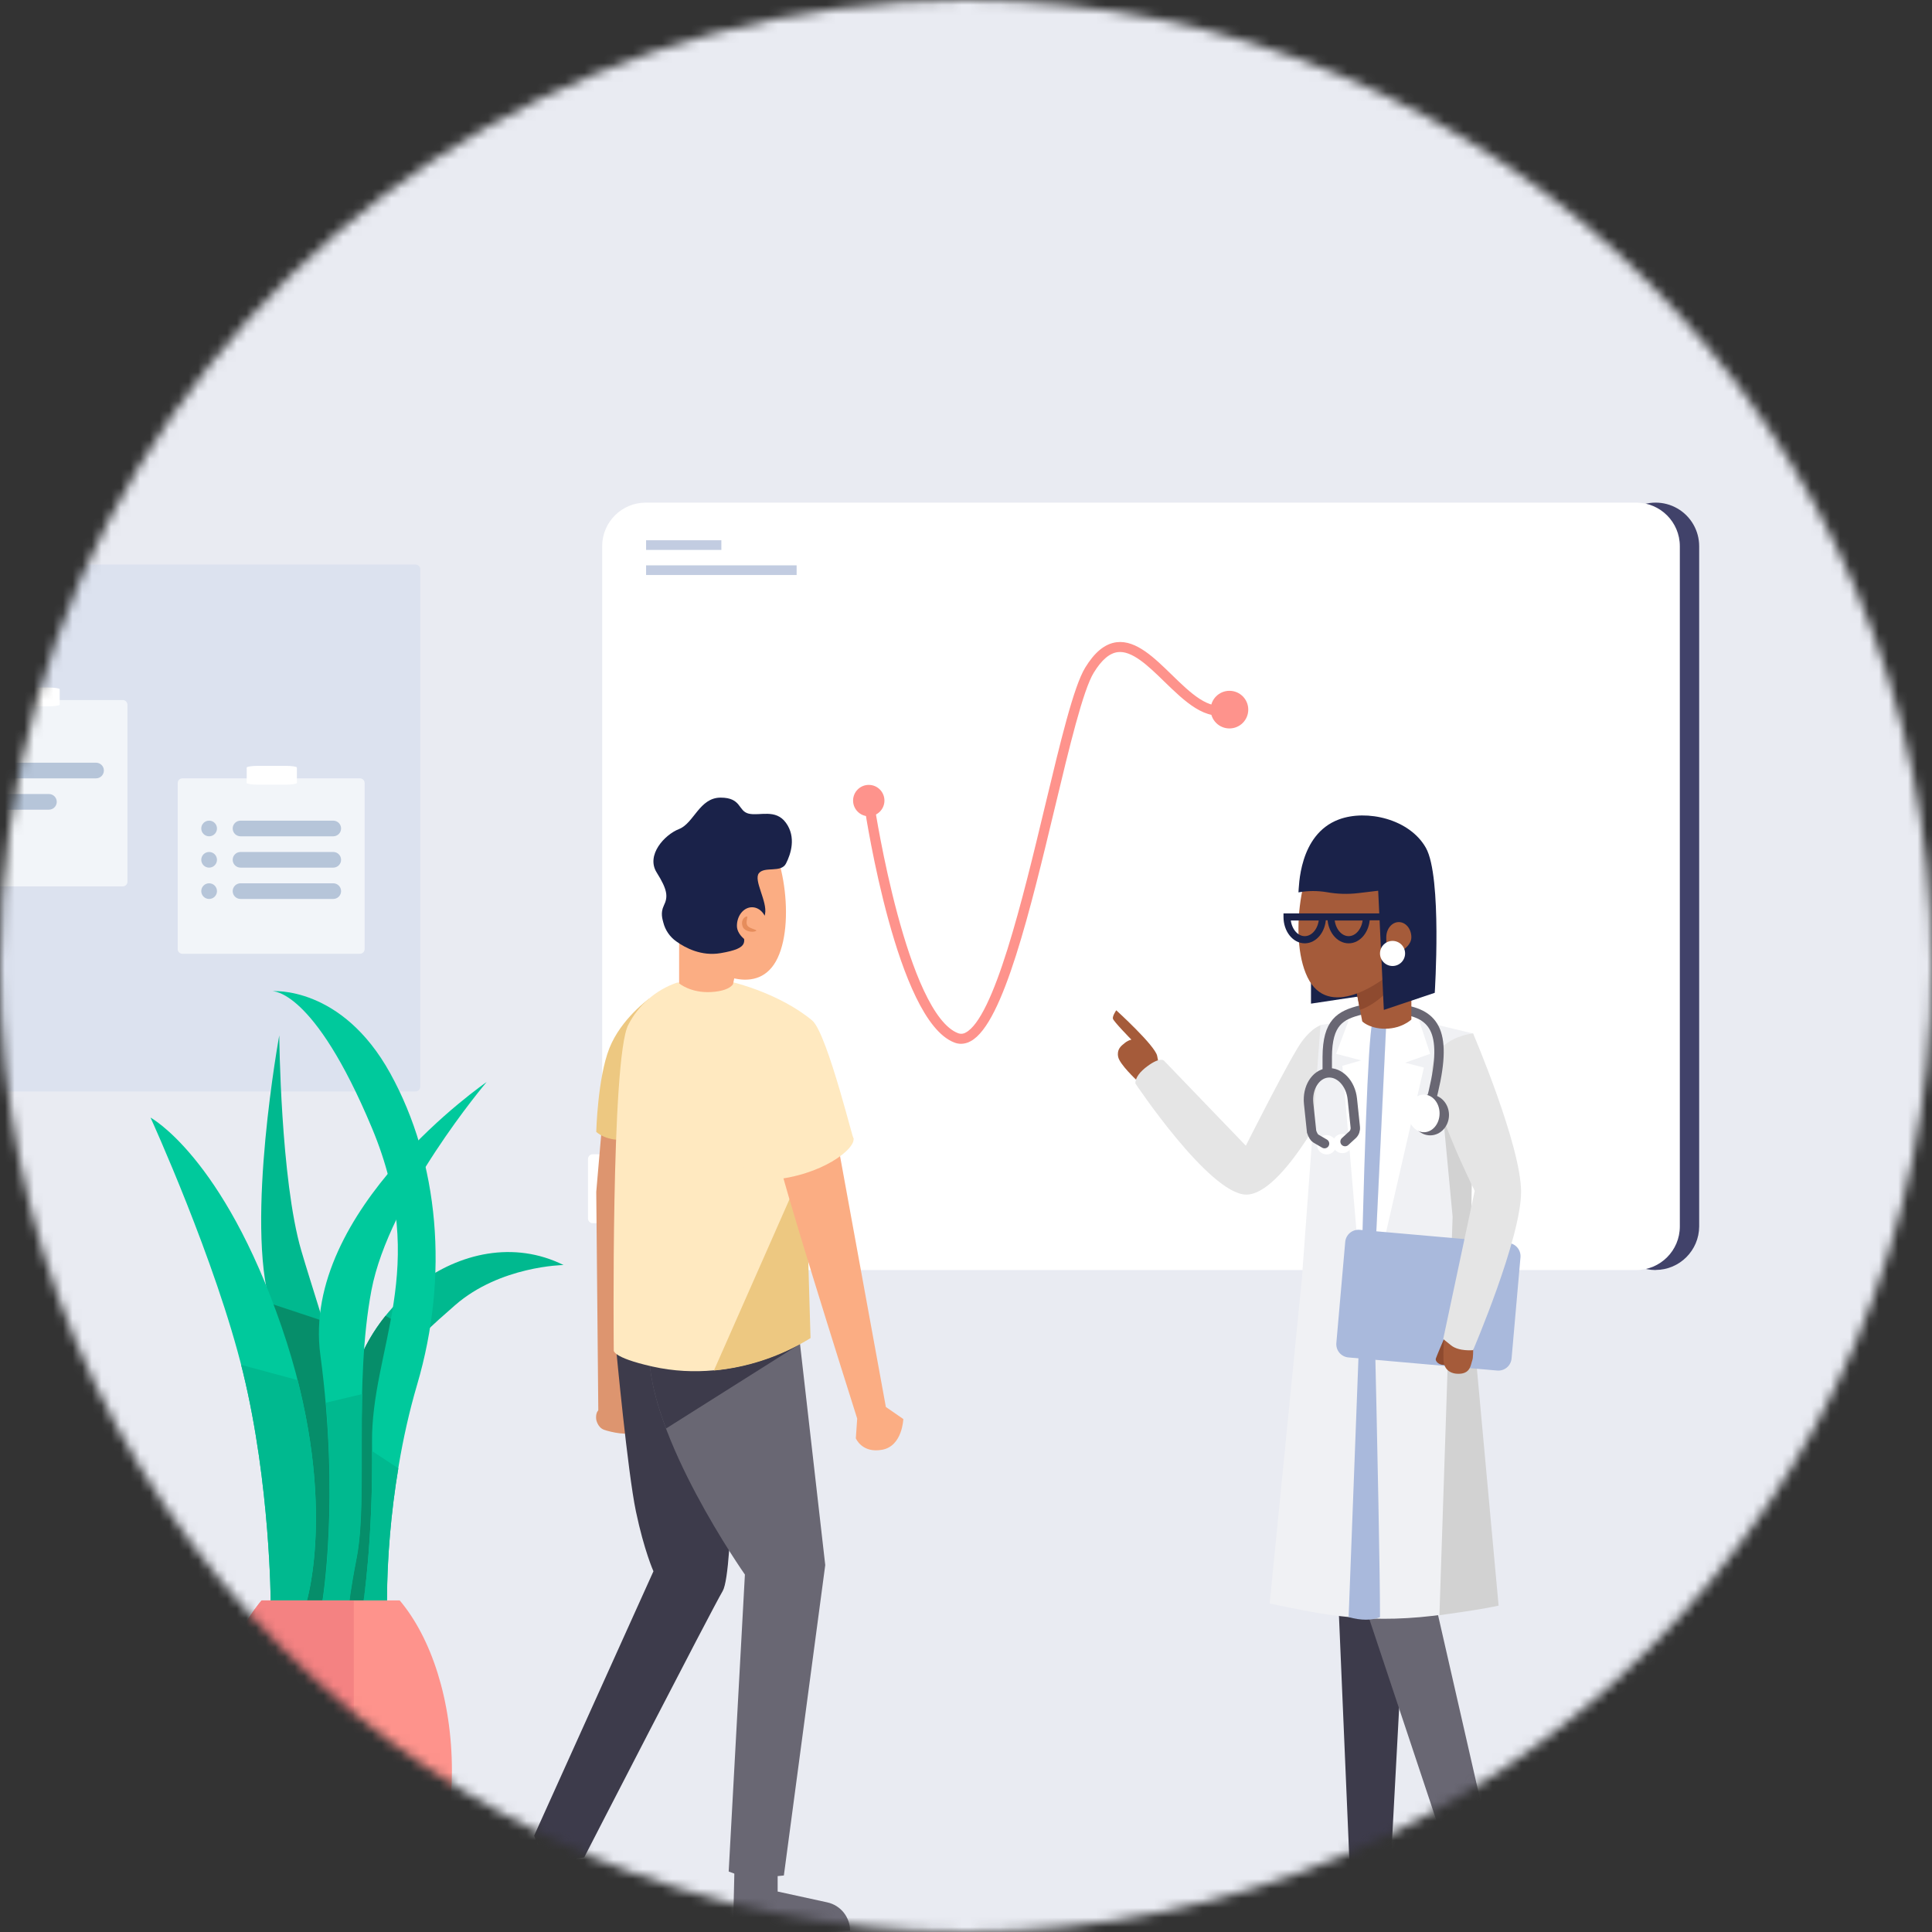 <svg width="200" height="200" viewBox="0 0 200 200" fill="none" xmlns="http://www.w3.org/2000/svg">
<rect x="0" y="0" width="200" height="200" fill="#333333" stroke="none"/>
<mask id="mask0" mask-type="alpha" maskUnits="userSpaceOnUse" x="0" y="0" width="200" height="200">
<path d="M100 200C155.228 200 200 155.228 200 100C200 44.772 155.228 0 100 0C63.716 0 31.945 19.325 14.418 48.243C5.268 63.342 0 81.056 0 100C0 155.228 44.772 200 100 200Z" fill="white"/>
</mask>
<g mask="url(#mask0)">
<path d="M100 200C155.228 200 200 155.228 200 100C200 44.772 155.228 0 100 0C63.716 0 31.945 19.325 14.418 48.243C5.268 63.342 0 81.056 0 100C0 155.228 44.772 200 100 200Z" fill="#CFCFCF"/>
<path d="M210.39 0H-11.039V200H210.39V0Z" fill="#E9EBF2"/>
<path fill-rule="evenodd" clip-rule="evenodd" d="M-10.531 58.441H42.998C43.279 58.441 43.507 58.659 43.507 58.928V112.5C43.507 112.769 43.279 112.987 42.998 112.987H-10.531C-10.811 112.987 -11.039 112.769 -11.039 112.5V58.928C-11.039 58.659 -10.811 58.441 -10.531 58.441Z" fill="#DCE2EF"/>
<path fill-rule="evenodd" clip-rule="evenodd" d="M-5.672 72.468H12.706C12.975 72.468 13.194 72.686 13.194 72.955V91.275C13.194 91.544 12.975 91.762 12.706 91.762H-5.672C-5.941 91.762 -6.16 91.544 -6.16 91.275V72.955C-6.16 72.686 -5.941 72.468 -5.672 72.468Z" fill="#F2F5F9"/>
<path fill-rule="evenodd" clip-rule="evenodd" d="M-2.907 78.954H9.941C10.39 78.954 10.754 79.316 10.754 79.764C10.754 80.212 10.39 80.575 9.941 80.575H-2.907C-3.356 80.575 -3.72 80.212 -3.72 79.764C-3.72 79.316 -3.356 78.954 -2.907 78.954ZM-2.907 82.196H5.062C5.511 82.196 5.875 82.559 5.875 83.007C5.875 83.454 5.511 83.817 5.062 83.817H-2.907C-3.356 83.817 -3.72 83.454 -3.72 83.007C-3.72 82.559 -3.356 82.196 -2.907 82.196Z" fill="#B6C5D9"/>
<path fill-rule="evenodd" clip-rule="evenodd" d="M2.182 71.173H4.979C5.641 71.173 6.178 71.252 6.178 71.35V72.944C6.178 73.042 5.641 73.121 4.979 73.121H2.182C1.52 73.121 0.983 73.042 0.983 72.944V71.35C0.983 71.252 1.52 71.173 2.182 71.173Z" fill="white"/>
<path fill-rule="evenodd" clip-rule="evenodd" d="M18.883 80.575H37.261C37.53 80.575 37.748 80.793 37.748 81.062V98.248C37.748 98.516 37.53 98.734 37.261 98.734H18.883C18.613 98.734 18.395 98.516 18.395 98.248V81.062C18.395 80.793 18.613 80.575 18.883 80.575Z" fill="#F2F5F9"/>
<path fill-rule="evenodd" clip-rule="evenodd" d="M26.737 79.28H29.534C30.196 79.28 30.733 79.359 30.733 79.457V81.051C30.733 81.149 30.196 81.228 29.534 81.228H26.737C26.075 81.228 25.538 81.149 25.538 81.051V79.457C25.538 79.359 26.075 79.28 26.737 79.28Z" fill="white"/>
<path fill-rule="evenodd" clip-rule="evenodd" d="M24.901 84.953H34.496C34.945 84.953 35.309 85.316 35.309 85.764C35.309 86.211 34.945 86.574 34.496 86.574H24.901C24.452 86.574 24.088 86.211 24.088 85.764C24.088 85.316 24.452 84.953 24.901 84.953ZM21.648 84.953C22.097 84.953 22.461 85.316 22.461 85.764C22.461 86.211 22.097 86.574 21.648 86.574C21.199 86.574 20.835 86.211 20.835 85.764C20.835 85.316 21.199 84.953 21.648 84.953ZM24.901 88.196H34.496C34.945 88.196 35.309 88.558 35.309 89.006C35.309 89.454 34.945 89.817 34.496 89.817H24.901C24.452 89.817 24.088 89.454 24.088 89.006C24.088 88.558 24.452 88.196 24.901 88.196ZM21.648 88.196C22.097 88.196 22.461 88.558 22.461 89.006C22.461 89.454 22.097 89.817 21.648 89.817C21.199 89.817 20.835 89.454 20.835 89.006C20.835 88.558 21.199 88.196 21.648 88.196ZM24.901 91.438H34.496C34.945 91.438 35.309 91.801 35.309 92.249C35.309 92.697 34.945 93.059 34.496 93.059H24.901C24.452 93.059 24.088 92.697 24.088 92.249C24.088 91.801 24.452 91.438 24.901 91.438ZM21.648 91.438C22.097 91.438 22.461 91.801 22.461 92.249C22.461 92.697 22.097 93.059 21.648 93.059C21.199 93.059 20.835 92.697 20.835 92.249C20.835 91.801 21.199 91.438 21.648 91.438Z" fill="#B6C5D9"/>
<path fill-rule="evenodd" clip-rule="evenodd" d="M61.357 119.49H154.058C154.327 119.49 154.545 119.707 154.545 119.976V126.137C154.545 126.405 154.327 126.623 154.058 126.623H61.357C61.087 126.623 60.869 126.405 60.869 126.137V119.976C60.869 119.707 61.087 119.49 61.357 119.49Z" fill="white"/>
<path fill-rule="evenodd" clip-rule="evenodd" d="M30.878 199.837H28.181L37.126 149.649H39.821L30.878 199.837Z" fill="#A9C2DC"/>
<path fill-rule="evenodd" clip-rule="evenodd" d="M32.147 199.837H29.45L38.394 149.649H41.091L32.147 199.837Z" fill="#19192B"/>
<path fill-rule="evenodd" clip-rule="evenodd" d="M35.966 165.889C35.966 165.889 36.209 158.325 35.966 147.179C35.723 136.034 48.106 125.879 58.337 130.955C58.337 130.955 51.77 131.037 47.096 135.124C42.422 139.211 39.77 141.607 39.39 148.606C39.011 155.604 37.614 165.889 37.614 165.889H35.966Z" fill="#00B98F"/>
<path fill-rule="evenodd" clip-rule="evenodd" d="M31.465 165.868C31.465 165.868 30.654 143.746 28.015 135.124C25.375 126.501 28.91 107.182 28.91 107.182C28.91 107.182 29.038 122.103 31.185 129.449C33.333 136.795 37.006 146.285 36.303 154.886C35.599 163.487 33.789 165.889 33.789 165.889L31.465 165.868Z" fill="#00B98F"/>
<path fill-rule="evenodd" clip-rule="evenodd" d="M33.281 136.69L27.812 134.873C27.836 134.957 27.859 135.042 27.885 135.124C30.524 143.746 31.335 165.868 31.335 165.868L33.663 165.889C33.663 165.889 35.475 163.484 36.177 154.886C36.663 148.91 35.038 142.506 33.281 136.69Z" fill="#068E6A"/>
<path fill-rule="evenodd" clip-rule="evenodd" d="M31.714 165.889C31.714 165.889 35.19 154.858 29.132 137.289C23.075 119.72 15.584 115.695 15.584 115.695C15.584 115.695 22.337 130.498 25.162 142.084C27.987 153.669 28.023 165.898 28.023 165.898L31.714 165.889Z" fill="#00C99C"/>
<path fill-rule="evenodd" clip-rule="evenodd" d="M39.908 136.216C37.424 139.301 35.885 143.176 35.97 147.177C36.209 158.333 35.97 165.887 35.97 165.887H37.623C37.623 165.887 39.019 155.602 39.399 148.604C39.672 143.575 41.117 140.921 43.644 138.306L39.908 136.216Z" fill="#068E6A"/>
<path fill-rule="evenodd" clip-rule="evenodd" d="M33.352 165.889C33.352 165.889 35.185 155.278 33.162 140.258C31.139 125.238 50.377 112.011 50.377 112.011C50.377 112.011 40.273 123.925 38.448 133.586C36.623 143.247 38.075 155.192 36.917 161.193C36.205 164.89 36.143 165.889 36.143 165.889H33.352Z" fill="#00C99C"/>
<path fill-rule="evenodd" clip-rule="evenodd" d="M37.618 165.889C37.618 165.889 38.638 159.256 38.512 149.423C38.386 139.591 44.593 131.354 38.512 116.791C32.431 102.228 28.153 102.608 28.153 102.608C28.153 102.608 35.354 101.964 40.405 111.123C45.456 120.282 46.503 132.054 43.177 143.35C39.851 154.645 40.06 165.889 40.06 165.889H37.618Z" fill="#00C99C"/>
<path fill-rule="evenodd" clip-rule="evenodd" d="M31.714 165.889C31.714 165.889 34.463 157.166 30.812 142.867L24.964 141.29C25.032 141.556 25.098 141.822 25.164 142.086C27.989 153.671 28.023 165.9 28.023 165.9L31.714 165.889ZM33.738 145.21C34.816 157.559 33.377 165.889 33.377 165.889H36.17C36.17 165.889 36.23 164.89 36.944 161.193C37.693 157.31 37.345 150.94 37.503 144.311L33.738 145.21ZM38.52 150.215C38.584 159.61 37.62 165.889 37.62 165.889H40.06C40.075 161.236 40.468 156.591 41.236 152.002L38.52 150.215Z" fill="#00B98F"/>
<path fill-rule="evenodd" clip-rule="evenodd" d="M27.079 165.677C23.817 169.554 21.678 176.009 21.678 183.321C21.678 189.961 23.441 195.898 26.211 199.841H42.249C45.021 195.902 46.782 189.972 46.782 183.321C46.782 176.009 44.65 169.554 41.38 165.677H27.079Z" fill="#FE938C"/>
<path fill-rule="evenodd" clip-rule="evenodd" d="M36.625 165.677H27.079C23.817 169.554 21.678 176.009 21.678 183.321C21.678 189.961 23.441 195.898 26.211 199.841H36.625V165.677Z" fill="#F48282"/>
<path fill-rule="evenodd" clip-rule="evenodd" d="M171.381 131.476C168.902 131.463 166.896 129.454 166.883 126.972V56.545C166.883 54.932 167.742 53.442 169.137 52.636C170.531 51.829 172.25 51.829 173.645 52.636C175.039 53.442 175.898 54.932 175.898 56.545V126.961C175.886 129.443 173.879 131.452 171.4 131.465" fill="#41426A"/>
<path d="M169.385 52.031H66.848C64.357 52.031 62.337 54.051 62.337 56.542V126.964C62.337 129.455 64.357 131.475 66.848 131.475H169.385C171.877 131.475 173.896 129.455 173.896 126.964V56.542C173.896 54.051 171.877 52.031 169.385 52.031Z" fill="white"/>
<path fill-rule="evenodd" clip-rule="evenodd" d="M127.215 73.637C124.929 74.484 122.795 72.403 120.723 70.398C119.041 68.757 117.299 67.059 115.682 67.261C114.738 67.377 113.861 68.117 113.007 69.515C111.876 71.364 110.461 77.262 108.966 83.508C106.453 93.983 103.608 105.854 100.346 107.574C100.085 107.72 99.793 107.799 99.494 107.806C99.287 107.805 99.083 107.767 98.891 107.692C93.13 105.501 89.897 84.528 89.762 83.637L90.303 83.556C90.336 83.772 93.619 105.109 99.088 107.188C99.422 107.316 99.795 107.284 100.102 107.101C103.151 105.482 106.088 93.238 108.449 83.386C110.023 76.827 111.381 71.162 112.555 69.24C113.502 67.691 114.505 66.87 115.625 66.73C117.502 66.498 119.338 68.287 121.113 70.017C123.055 71.907 125.062 73.872 127.025 73.143L127.215 73.637Z" fill="#FE938C" stroke="#FE938C" stroke-width="0.5"/>
<path d="M127.272 75.408C128.348 75.408 129.22 74.536 129.22 73.46C129.22 72.384 128.348 71.512 127.272 71.512C126.196 71.512 125.324 72.384 125.324 73.46C125.324 74.536 126.196 75.408 127.272 75.408Z" fill="#FE938C"/>
<path d="M89.934 84.498C90.831 84.498 91.557 83.771 91.557 82.875C91.557 81.979 90.831 81.252 89.934 81.252C89.038 81.252 88.311 81.979 88.311 82.875C88.311 83.771 89.038 84.498 89.934 84.498Z" fill="#FE938C"/>
<path fill-rule="evenodd" clip-rule="evenodd" d="M120.189 111.52C120.189 111.52 120.006 110.367 119.788 109.3C119.571 108.233 115.555 104.585 115.555 104.585C115.555 104.585 115.149 105.167 115.206 105.449C115.264 105.731 117.119 107.622 117.119 107.622C116.862 107.686 116.623 107.809 116.422 107.981C116.04 108.281 115.598 108.631 115.752 109.407C115.906 110.183 117.648 111.807 117.648 111.807L120.189 111.52Z" fill="#A55B3A"/>
<path fill-rule="evenodd" clip-rule="evenodd" d="M138.456 163.685L139.868 196.811L143.732 197.45L145.55 163.556L138.456 163.685Z" fill="#3D3B4B"/>
<path fill-rule="evenodd" clip-rule="evenodd" d="M141.517 166.898L151.942 198.2L155.226 195.041L148.296 164.699L141.517 166.898Z" fill="#696773"/>
<path fill-rule="evenodd" clip-rule="evenodd" d="M136.783 106.111C136.783 106.111 135.899 106.291 134.753 107.838C133.607 109.384 128.969 118.603 128.969 118.603L120.491 109.793C120.491 109.793 120.13 109.391 118.831 110.334C117.965 110.963 117.532 111.57 117.532 112.157C117.532 112.157 125.133 123.55 128.969 123.664C132.806 123.778 138.418 112.826 138.705 111.224C138.992 109.622 136.783 106.111 136.783 106.111Z" fill="#E5E5E5"/>
<path fill-rule="evenodd" clip-rule="evenodd" d="M136.697 106.111L141.776 105.303L146.917 105.648L152.514 106.993L152.126 130.598C151.996 131.792 151.989 132.997 152.105 134.193L155.037 166.214C153.591 166.54 151.462 166.844 149.881 167.072C141.849 168.228 137.218 167.192 131.437 165.999L134.768 132.387L136.697 106.111Z" fill="#F0F1F4"/>
<path d="M137.337 119.506C137.889 119.506 138.337 119.058 138.337 118.506C138.337 117.954 137.889 117.506 137.337 117.506C136.785 117.506 136.337 117.954 136.337 118.506C136.337 119.058 136.785 119.506 137.337 119.506Z" fill="white"/>
<path d="M138.961 119.377C139.513 119.377 139.961 118.929 139.961 118.377C139.961 117.825 139.513 117.377 138.961 117.377C138.409 117.377 137.961 117.825 137.961 118.377C137.961 118.929 138.409 119.377 138.961 119.377Z" fill="white"/>
<path fill-rule="evenodd" clip-rule="evenodd" d="M149.978 167.072C151.561 166.844 153.688 166.54 155.134 166.214L152.201 134.193C152.085 132.997 152.093 131.792 152.225 130.598L152.469 115.711L149.374 115.368L150.374 125.946L149.008 167.207C149.327 167.162 149.648 167.119 149.978 167.072Z" fill="#D2D2D2"/>
<path fill-rule="evenodd" clip-rule="evenodd" d="M140.909 133.117L142.207 106.129H143.518L142.207 133.117L147.402 110.513L145.454 110.012L148.052 109.091L146.908 105.648L145.454 105.146H141.558L139.61 105.648L138.311 109.091L140.909 109.771L138.961 110.334L140.909 133.117Z" fill="white"/>
<path d="M140.909 104.545C138.719 105.088 137.416 105.832 137.396 109.416C137.396 109.525 137.395 111.116 137.396 111.23" stroke="#696773" stroke-width="0.974"/>
<path fill-rule="evenodd" clip-rule="evenodd" d="M150.546 195.221L155.365 194.149L155.68 199.871H146.412C146.411 198.887 147.074 198.027 148.024 197.778L150.961 197.01L150.546 195.221ZM139.546 194.149H144.222L143.723 199.871H134.232C134.231 199.02 134.758 198.258 135.554 197.958L139.641 196.42L139.546 194.149Z" fill="#41426A"/>
<path fill-rule="evenodd" clip-rule="evenodd" d="M62.295 116.777L61.724 123.383L61.936 146.059L65.59 147.363L65.83 116.777H62.295Z" fill="#DD956F"/>
<path fill-rule="evenodd" clip-rule="evenodd" d="M61.724 146.964C61.724 146.964 61.546 145.911 62.296 145.862C63.045 145.813 64.356 145.116 65.374 146.027C66.391 146.939 65.937 147.571 65.588 148.14C65.239 148.708 63.204 148.251 62.533 148.011C61.863 147.771 61.724 146.964 61.724 146.964Z" fill="#DD956F"/>
<path fill-rule="evenodd" clip-rule="evenodd" d="M59.939 191.736L58.868 194.331L59.939 196.884L60.638 197.225C61.651 197.716 62.295 198.744 62.296 199.871H58.365L53.154 194.331L56.51 189.879L59.939 191.736Z" fill="#19192B"/>
<path fill-rule="evenodd" clip-rule="evenodd" d="M63.776 139.565C63.776 139.565 64.973 152.386 65.83 156.461C66.687 160.536 67.644 162.658 67.644 162.658L55.294 190.025C55.294 190.025 55.87 191.955 57.476 192.279C58.467 192.47 59.484 192.47 60.475 192.279C60.475 192.279 73.618 166.728 74.811 164.706C76.004 162.683 75.882 143.164 75.882 143.164L63.776 139.565Z" fill="#3D3B4B"/>
<path fill-rule="evenodd" clip-rule="evenodd" d="M82.685 137.969L85.429 162.016L81.145 194.149C81.145 194.149 77.647 194.561 76.54 194.149L75.433 193.739L77.112 162.997C77.112 162.997 66.993 148.597 67.216 139.782L67.43 130.969L82.685 137.969Z" fill="#696773"/>
<path fill-rule="evenodd" clip-rule="evenodd" d="M82.816 139.125L67.361 134.025C67.329 135.312 67.282 137.161 67.218 139.782C67.156 142.199 67.873 145.036 68.946 147.882L82.816 139.125Z" fill="#3D3B4B"/>
<path fill-rule="evenodd" clip-rule="evenodd" d="M80.502 193.31V195.811L85.643 196.933C87.021 197.236 88.002 198.459 87.999 199.871H75.882L76.039 193.096L80.502 193.31Z" fill="#696773"/>
<path fill-rule="evenodd" clip-rule="evenodd" d="M67.216 103.37C67.216 103.37 64.294 105.446 63.08 108.518C61.865 111.589 61.724 117.17 61.724 117.17C61.724 117.17 62.795 118.242 65.007 117.955L67.222 117.669L67.216 103.37Z" fill="#EDC881"/>
<path fill-rule="evenodd" clip-rule="evenodd" d="M75.906 101.693C75.906 101.693 80.653 102.805 84.069 105.631C85.681 106.965 88.628 119.385 88.353 117.772C88.196 120.145 83.304 119.488 83.304 119.488L83.844 138.506C83.844 138.506 76.544 143.499 67.505 141.457C63.3 140.507 63.536 139.775 63.536 139.775C63.536 139.775 63.23 109.601 65.035 106.103C66.088 104.039 67.902 102.466 70.092 101.717L75.906 101.693Z" fill="#FFE9C0"/>
<path fill-rule="evenodd" clip-rule="evenodd" d="M154.98 141.877L139.587 140.522C139.224 140.49 138.888 140.315 138.654 140.036C138.42 139.756 138.306 139.395 138.338 139.031L139.257 128.563C139.289 128.197 139.466 127.86 139.747 127.625C140.029 127.39 140.392 127.278 140.757 127.312L156.147 128.668C156.512 128.699 156.85 128.875 157.085 129.157C157.32 129.439 157.432 129.803 157.398 130.169L156.477 140.638C156.443 141.001 156.266 141.336 155.985 141.568C155.704 141.801 155.342 141.912 154.98 141.877Z" fill="#A9B9DC"/>
<path fill-rule="evenodd" clip-rule="evenodd" d="M149.517 138.518C149.517 138.518 148.77 140.254 148.646 140.612C148.521 140.97 149.074 141.388 149.672 141.289L150.269 141.193L149.517 138.518Z" fill="#8E4A2F"/>
<path fill-rule="evenodd" clip-rule="evenodd" d="M149.588 137.969C149.588 137.969 149.554 138.184 149.517 138.518C149.433 139.263 149.403 140.013 149.427 140.762C149.49 142.16 150.676 142.278 151.267 142.197C152.24 142.064 152.251 141.253 152.418 140.792C152.585 140.331 152.458 137.993 152.458 137.993L149.588 137.969Z" fill="#A55B3A"/>
<path fill-rule="evenodd" clip-rule="evenodd" d="M83.906 138.516L83.64 129.438L81.948 123.647L73.903 141.877C77.452 141.545 80.876 140.395 83.906 138.516Z" fill="#EDC881"/>
<path fill-rule="evenodd" clip-rule="evenodd" d="M152.495 106.984C152.495 106.984 157.462 118.596 157.462 123.383C157.462 128.17 152.495 139.767 152.495 139.767C152.495 139.767 151.03 139.923 150.216 139.271L149.4 138.617L152.662 123.278C152.662 123.278 147.686 113.352 148.262 110.326C148.838 107.299 152.495 106.984 152.495 106.984Z" fill="#E5E5E5"/>
<path fill-rule="evenodd" clip-rule="evenodd" d="M81.316 108.61L85.874 110.95L86.874 119.201L91.705 145.651L93.511 146.898C93.511 146.898 93.424 149.686 91.329 150.077C89.234 150.468 88.595 148.893 88.595 148.893L88.737 146.854C87.381 142.57 80.578 121.028 80.544 119.667C80.505 118.155 80.034 113.003 81.316 108.61Z" fill="#FBAD83"/>
<path fill-rule="evenodd" clip-rule="evenodd" d="M70.302 94.633V101.796C70.302 101.796 71.502 102.819 73.616 102.695C75.572 102.583 75.882 101.873 75.882 101.873L76.692 98.159L70.302 94.633Z" fill="#FBAD83"/>
<path fill-rule="evenodd" clip-rule="evenodd" d="M80.496 99.177C78.543 103.293 73.693 100.861 71.618 98.787C69.542 96.713 69.827 88.779 70.403 87.278C70.979 85.777 75.775 84.559 78.307 85.528C80.839 86.498 82.45 95.061 80.496 99.177Z" fill="#FBAD83"/>
<path fill-rule="evenodd" clip-rule="evenodd" d="M68.664 95.49C68.862 96.284 69.338 96.979 70.005 97.451C70.945 98.129 72.609 99.008 74.597 98.669C77.707 98.139 77.131 97.477 76.692 95.954C76.253 94.431 78.93 95.954 79.196 94.632C79.462 93.311 77.971 91.117 78.566 90.388C79.162 89.659 80.854 90.388 81.364 89.395C81.873 88.402 82.435 86.665 81.364 85.181C80.293 83.696 78.632 84.492 77.508 84.228C76.383 83.965 76.786 82.57 74.597 82.57C72.408 82.57 71.828 85.221 70.302 85.818C68.777 86.414 66.856 88.533 67.98 90.322C69.105 92.11 69.169 92.827 68.724 93.734C68.345 94.512 68.585 95.16 68.664 95.49Z" fill="#1A2249"/>
<path fill-rule="evenodd" clip-rule="evenodd" d="M76.285 95.849C76.285 96.921 77.692 97.852 78.558 97.852C79.423 97.852 79.414 96.91 79.414 95.849C79.414 94.787 78.714 93.918 77.849 93.918C76.983 93.918 76.285 94.787 76.285 95.849Z" fill="#FBAD83"/>
<path fill-rule="evenodd" clip-rule="evenodd" d="M76.9 95.964C77.092 96.41 77.855 96.55 78.217 96.393C78.579 96.237 77.527 96.179 77.337 95.75C77.146 95.321 77.572 94.725 77.21 94.892C76.848 95.059 76.709 95.518 76.9 95.964Z" fill="#E68D5C"/>
<path d="M74.675 55.927H66.883V56.927H74.675V55.927Z" fill="#C2CCE1"/>
<path d="M82.467 58.524H66.883V59.524H82.467V58.524Z" fill="#C2CCE1"/>
<path fill-rule="evenodd" clip-rule="evenodd" d="M88.353 117.856C88.567 118.928 85.078 121.716 79.785 122.145C76.256 122.431 75.971 121.144 78.928 118.285C79.426 111.372 80.041 107.869 80.775 107.776C82.034 107.616 83.791 108.071 85.14 109.277C86.339 110.349 86.455 111.636 86.853 113.995C87.323 116.777 88.303 117.607 88.353 117.856Z" fill="#FFE9C0"/>
<path fill-rule="evenodd" clip-rule="evenodd" d="M140.909 133.117L139.61 167.407C140.909 167.757 141.991 167.757 142.857 167.407C142.857 163.162 142.64 151.732 142.208 133.117L143.506 105.844C143.073 105.844 142.64 105.736 142.208 105.519C141.775 105.303 141.342 114.502 140.909 133.117Z" fill="#A9B9DC"/>
<path d="M139.241 118.176C139.444 118 139.705 117.761 140.024 117.459C140.227 117.267 140.329 116.976 140.298 116.681C140.14 115.177 140.038 114.205 139.992 113.765C139.821 112.144 138.671 110.937 137.423 111.068C136.175 111.2 135.301 112.62 135.471 114.24C135.519 114.694 135.621 115.665 135.777 117.154C135.906 117.527 136.05 117.762 136.21 117.859C136.579 118.083 136.881 118.259 137.116 118.388" stroke="#696773" stroke-width="0.974" stroke-linecap="round"/>
<path d="M145.454 104.545C148.701 105.146 150 107.143 148.052 114.286" stroke="#696773" stroke-width="0.974"/>
<path d="M148.052 117.532C149.128 117.532 150 116.587 150 115.422C150 114.257 149.128 113.312 148.052 113.312C146.976 113.312 146.104 114.257 146.104 115.422C146.104 116.587 146.976 117.532 148.052 117.532Z" fill="#696773"/>
<path d="M147.402 117.208C148.298 117.208 149.025 116.336 149.025 115.26C149.025 114.184 148.298 113.312 147.402 113.312C146.506 113.312 145.779 114.184 145.779 115.26C145.779 116.336 146.506 117.208 147.402 117.208Z" fill="white"/>
<path fill-rule="evenodd" clip-rule="evenodd" d="M142.208 102.919L135.714 103.896V94.156L142.208 102.919Z" fill="#1A2249"/>
<path fill-rule="evenodd" clip-rule="evenodd" d="M146.104 98.052V105.542C146.104 105.542 145.006 106.605 143.072 106.484C141.65 106.388 141.02 105.735 141.02 105.735L140.26 101.736L146.104 98.052Z" fill="#A55B3A"/>
<path fill-rule="evenodd" clip-rule="evenodd" d="M146.104 99.343C146.05 99.477 145.987 99.606 145.915 99.731C144.916 101.399 142.907 103.854 140.778 104.546L140.26 101.789L146.104 98.052V99.343Z" fill="#8E4A2F"/>
<path fill-rule="evenodd" clip-rule="evenodd" d="M135.354 101.168C137.467 105.52 142.791 102.028 145.036 99.824C147.28 97.62 146.894 90.171 146.272 88.584C145.651 86.997 140.461 85.704 137.722 86.73C134.983 87.756 133.242 96.813 135.354 101.168Z" fill="#A55B3A"/>
<path fill-rule="evenodd" clip-rule="evenodd" d="M143.254 104.545L148.525 102.776C148.525 102.776 149.297 90.782 147.612 87.776C145.926 84.771 141.471 83.759 138.596 84.831C134.416 86.39 134.478 91.89 134.416 92.378C135.385 92.201 136.379 92.195 137.351 92.358C138.429 92.552 139.531 92.584 140.619 92.453L142.669 92.209L143.254 104.545Z" fill="#1A2249"/>
<path fill-rule="evenodd" clip-rule="evenodd" d="M146.104 97.037C146.104 97.92 144.934 98.701 144.217 98.701C143.5 98.701 143.506 97.92 143.506 97.037C143.506 96.154 144.087 95.455 144.804 95.455C145.521 95.455 146.104 96.15 146.104 97.037Z" fill="#A55B3A"/>
<path d="M144.156 100C144.873 100 145.455 99.418 145.455 98.701C145.455 97.984 144.873 97.402 144.156 97.402C143.439 97.402 142.857 97.984 142.857 98.701C142.857 99.418 143.439 100 144.156 100Z" fill="white"/>
<path d="M137.013 94.805H143.507V95.019H141.557C141.519 96.343 140.662 97.403 139.612 97.403C138.562 97.403 137.702 96.343 137.664 95.019H137.012C136.981 96.338 136.12 97.403 135.067 97.403C133.992 97.403 133.117 96.293 133.117 94.926V94.805H133.233H137.013ZM133.349 95.038C133.397 96.223 134.149 97.16 135.067 97.16C135.986 97.16 136.743 96.218 136.788 95.038H133.349ZM137.894 95.038C137.942 96.223 138.694 97.16 139.612 97.16C140.529 97.16 141.286 96.218 141.331 95.038H137.894Z" fill="#1A2249" stroke="#1A2249" stroke-width="0.5"/>
</g>
</svg>
